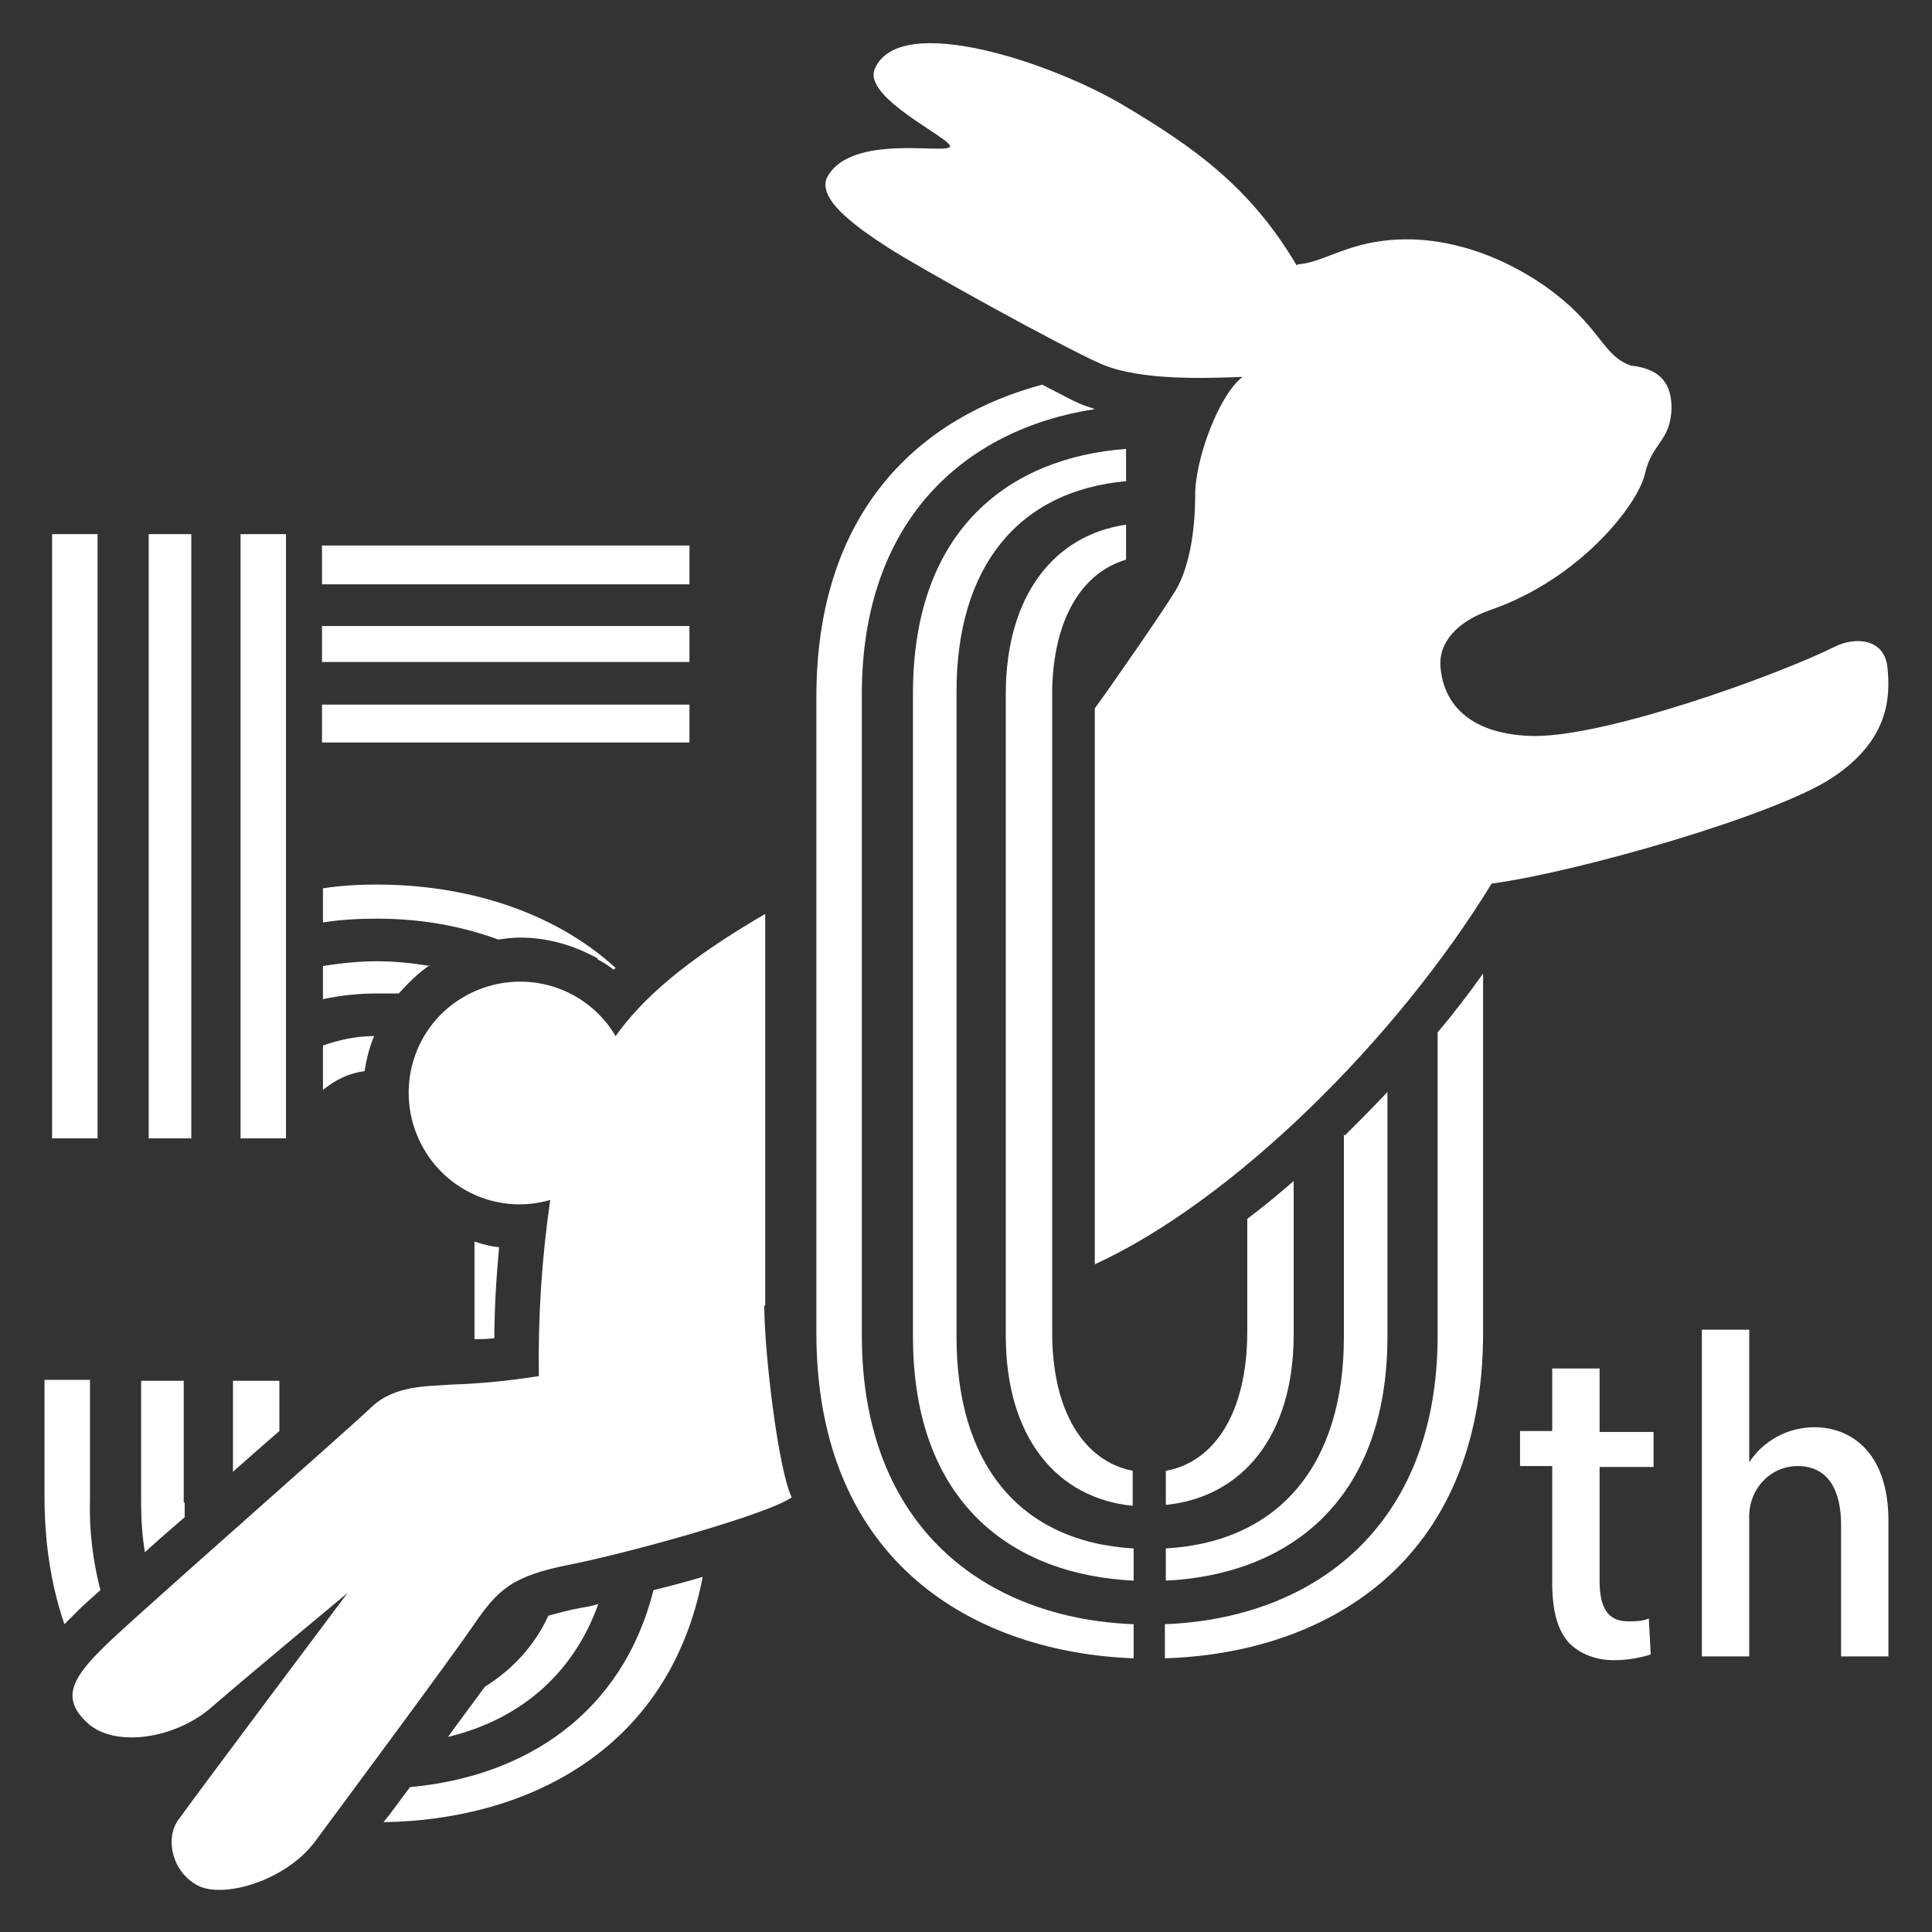 <?xml version="1.0" encoding="UTF-8"?>
<svg xmlns="http://www.w3.org/2000/svg" version="1.1" viewBox="0 0 204 204">
  <rect x="0" y="0" width="204" height="204" fill="#333333" stroke="none"/>
  <defs>
    <style>
      .cls-1 {
        fill: #fff;
      }
    </style>
  </defs>
  <!-- Generator: Adobe Illustrator 28.6.0, SVG Export Plug-In . SVG Version: 1.2.0 Build 709)  -->
  <g>
    <g id="_レイヤー_1" data-name="レイヤー_1">
      <g id="_グループ_4524" data-name="グループ_4524">
        <path id="_パス_1237" data-name="パス_1237" class="cls-1" d="M163.9,144.5h5v6.7h5.7v3.7h-5.7v12c0,2.9.9,4.3,3,4.3.7,0,1.5,0,2.2-.3l.2,3.8c-1.3.4-2.6.6-3.9.6-1.8,0-3.5-.6-4.7-1.8-1.2-1.3-1.8-3.3-1.8-6.4v-12.3h-3.4v-3.7h3.4v-6.7Z"/>
        <path id="_パス_1238" data-name="パス_1238" class="cls-1" d="M199.4,174.9h-5v-13.9c0-3.4-1.2-6.2-4.6-6.2-2.9,0-5.2,2.5-5.1,5.5,0,0,0,0,0,.1v14.5h-5v-34.5h5v14h0c1.5-2.3,4.1-3.7,6.9-3.7,3.6,0,7.8,2.4,7.8,9.9v14.3Z"/>
        <path id="_パス_1239" data-name="パス_1239" class="cls-1" d="M136.9,28c-4.9-8.3-10.9-12.5-18.3-16.9s-23.5-9.9-26.2-3.9c-1.5,3.1,8.3,7.5,7.9,8.3s-10.3-1.4-12.9,3.1c-1.3,2.3,2.9,5.3,6.3,7.5s18.2,10.4,22.5,12.3,11.7,1.5,15,1.4c-2.4,1.8-5,8.5-5,12.5s-.7,7.8-2.1,10.1-7.1,10.5-8.5,12.4v58.7c14.6-6.7,31.8-23.7,41.9-40.2,9-1.2,30-7.2,36-11.2s6.1-8.5,5.8-11.6-3.4-3.3-5.6-2.2c-6,3-24.8,9.8-32.3,9.4-6.4-.3-9-3.5-9.3-7.3-.2-2.6,1.8-4.8,5.3-6,9.5-3.3,15.6-11.2,16.3-14.4s2.7-3.4,2.8-6.9c0-3.1-1.7-4.2-4.3-4.5-2.9-1-3.1-3.8-8-7.6s-13.1-7.4-21.3-4.9c-2.3.7-4.1,1.7-5.8,1.8"/>
        <path id="_パス_1240" data-name="パス_1240" class="cls-1" d="M151.8,141c0,20.3-13.2,29.9-28.8,30.5v3.6c16.4-.5,33.6-9.6,33.6-34.4v-37.9c-1.5,2.1-3.1,4.2-4.8,6.2v32Z"/>
        <path id="_パス_1241" data-name="パス_1241" class="cls-1" d="M110.1,40.6c-12.8,3.4-23.9,13.2-23.9,33v67.1c0,24.7,17.2,33.8,33.5,34.4v-3.6c-15.6-.6-28.7-10.2-28.7-30.5v-67.7c0-18.4,10.9-28,24.6-30.1-.5-.2-.9-.3-1.4-.5-1-.4-2.4-1.2-4.2-2.1"/>
        <path id="_パス_1242" data-name="パス_1242" class="cls-1" d="M141.9,119.8v21.4c0,13.3-6.7,21.6-18.8,22.3v3.4c12.5-.6,23.4-8,23.4-25.8v-25.8c-1.5,1.6-3,3.1-4.5,4.6"/>
        <path id="_パス_1243" data-name="パス_1243" class="cls-1" d="M118.9,50.8v-3.4c-12.2.9-22.5,8.4-22.5,25.8v67.9c0,17.8,10.7,25.2,23.3,25.8v-3.4c-12.1-.7-18.7-9-18.7-22.3v-68.2c0-13,6.4-21.2,18-22.2"/>
        <path id="_パス_1244" data-name="パス_1244" class="cls-1" d="M131.7,140.6c0,8.6-3.5,13.8-8.6,14.7v3.6c8-.8,13.5-7.2,13.5-18v-16.2c-1.6,1.4-3.3,2.8-4.9,4v11.9Z"/>
        <path id="_パス_1245" data-name="パス_1245" class="cls-1" d="M119.6,155.3c-5.1-1-8.5-6.2-8.5-14.6v-68c.2-7.6,3.3-12.3,7.8-13.6v-3.7c-7.6,1.1-12.7,7.5-12.7,17.9v67.7c0,10.8,5.4,17.2,13.4,18v-3.7Z"/>
        <path id="_パス_1246" data-name="パス_1246" class="cls-1" d="M43.3,188.7c-1,1.3-1.9,2.6-2.8,3.7,14.6-.2,30.1-7.2,33.7-25.9-1.7.5-3.5,1-5.2,1.4-3.3,13.1-13.6,19.7-25.7,20.8"/>
        <path id="_パス_1247" data-name="パス_1247" class="cls-1" d="M8.3,170c.5-.5,1.3-1.2,2.3-2.1-.8-3.1-1.2-6.4-1.1-9.6v-12.6h-4.8v12.3c0,4.6.6,9.1,2.1,13.5.5-.5,1.1-1.1,1.6-1.6"/>
        <rect id="_長方形_7644" data-name="長方形_7644" class="cls-1" x="5.5" y="56.4" width="4.8" height="63.8"/>
        <path id="_パス_1248" data-name="パス_1248" class="cls-1" d="M19.4,158.6v-12.8h-4.5v12.7c0,1.8.1,3.6.4,5.4,1.3-1.2,2.7-2.4,4.2-3.7,0-.5,0-1,0-1.5"/>
        <path id="_パス_1249" data-name="パス_1249" class="cls-1" d="M63.1,169.4c-.7.2-1.3.3-1.9.4-1.1.2-2.2.5-3.3.8-1.4,3.1-3.8,5.7-6.7,7.5-1.2,1.6-2.5,3.4-3.9,5.3,7.1-1.7,13.1-6.2,15.9-14.1"/>
        <rect id="_長方形_7645" data-name="長方形_7645" class="cls-1" x="15.7" y="56.4" width="4.5" height="63.8"/>
        <path id="_パス_1250" data-name="パス_1250" class="cls-1" d="M29.5,145.8h-4.9v9.6c1.7-1.5,3.4-3,4.9-4.3v-5.3Z"/>
        <rect id="_長方形_7646" data-name="長方形_7646" class="cls-1" x="25.4" y="56.4" width="4.8" height="63.8"/>
        <rect id="_長方形_7647" data-name="長方形_7647" class="cls-1" x="34" y="74.4" width="38.8" height="4"/>
        <rect id="_長方形_7648" data-name="長方形_7648" class="cls-1" x="34" y="66.1" width="38.8" height="3.8"/>
        <rect id="_長方形_7649" data-name="長方形_7649" class="cls-1" x="34" y="57.6" width="38.8" height="4.1"/>
        <path id="_パス_1251" data-name="パス_1251" class="cls-1" d="M63.1,101.3c.6.3,1.2.7,1.7,1.1l.2-.2c-6.8-6.2-16.2-8.8-25.2-8.8-1.9,0-3.8.1-5.7.4v3.6c1.9-.3,3.8-.4,5.7-.4,4.4,0,8.7.7,12.8,2.2.8-.1,1.5-.2,2.3-.2,2.9,0,5.7.8,8.2,2.2"/>
        <path id="_パス_1252" data-name="パス_1252" class="cls-1" d="M45.4,102c-1.8-.3-3.7-.5-5.6-.5-1.9,0-3.8.2-5.7.5v3.5c1.9-.4,3.8-.6,5.7-.6.8,0,1.6,0,2.3,0,1-1.1,2.1-2.2,3.3-3"/>
        <path id="_パス_1253" data-name="パス_1253" class="cls-1" d="M34.1,110.5v4.6c1.3-1.1,2.8-1.8,4.4-2,.2-1.3.5-2.5,1-3.7-1.9,0-3.7.4-5.4,1"/>
        <path id="_パス_1254" data-name="パス_1254" class="cls-1" d="M52.7,131.7c-.9-.1-1.7-.3-2.6-.6v10.3c.7,0,1.4,0,2.1-.1,0-3,.2-6.4.5-9.6"/>
        <path id="_パス_1255" data-name="パス_1255" class="cls-1" d="M80.8,137.9v-41.4c-8.6,5-13,9-15.8,12.9-3.3-5.6-10.5-7.4-16.1-4.1-5.6,3.3-7.4,10.5-4.1,16.1,2.7,4.6,8.2,6.8,13.3,5.3-.9,6.2-1.3,12.4-1.2,18.6-3.1.5-6.2.8-9.3.9-2.3.2-5.9,0-8.4,2.4s-23.7,21-27.6,24.7-5.3,5.9-2.4,8.6,9.3,1.7,13.1-1.6c3.8-3.3,14.4-12.1,14.4-12.1,0,0-16.5,22-17.9,24s-.6,5.5,2.1,6.9,9.3-.5,12.4-4.7,14.1-19,16.7-22.8,4.1-5.2,10.2-6.4,20.9-5.3,23.4-7.1c-1.4-2.8-2.9-15.2-2.9-20.3"/>
      </g>
    </g>
  </g>
</svg>